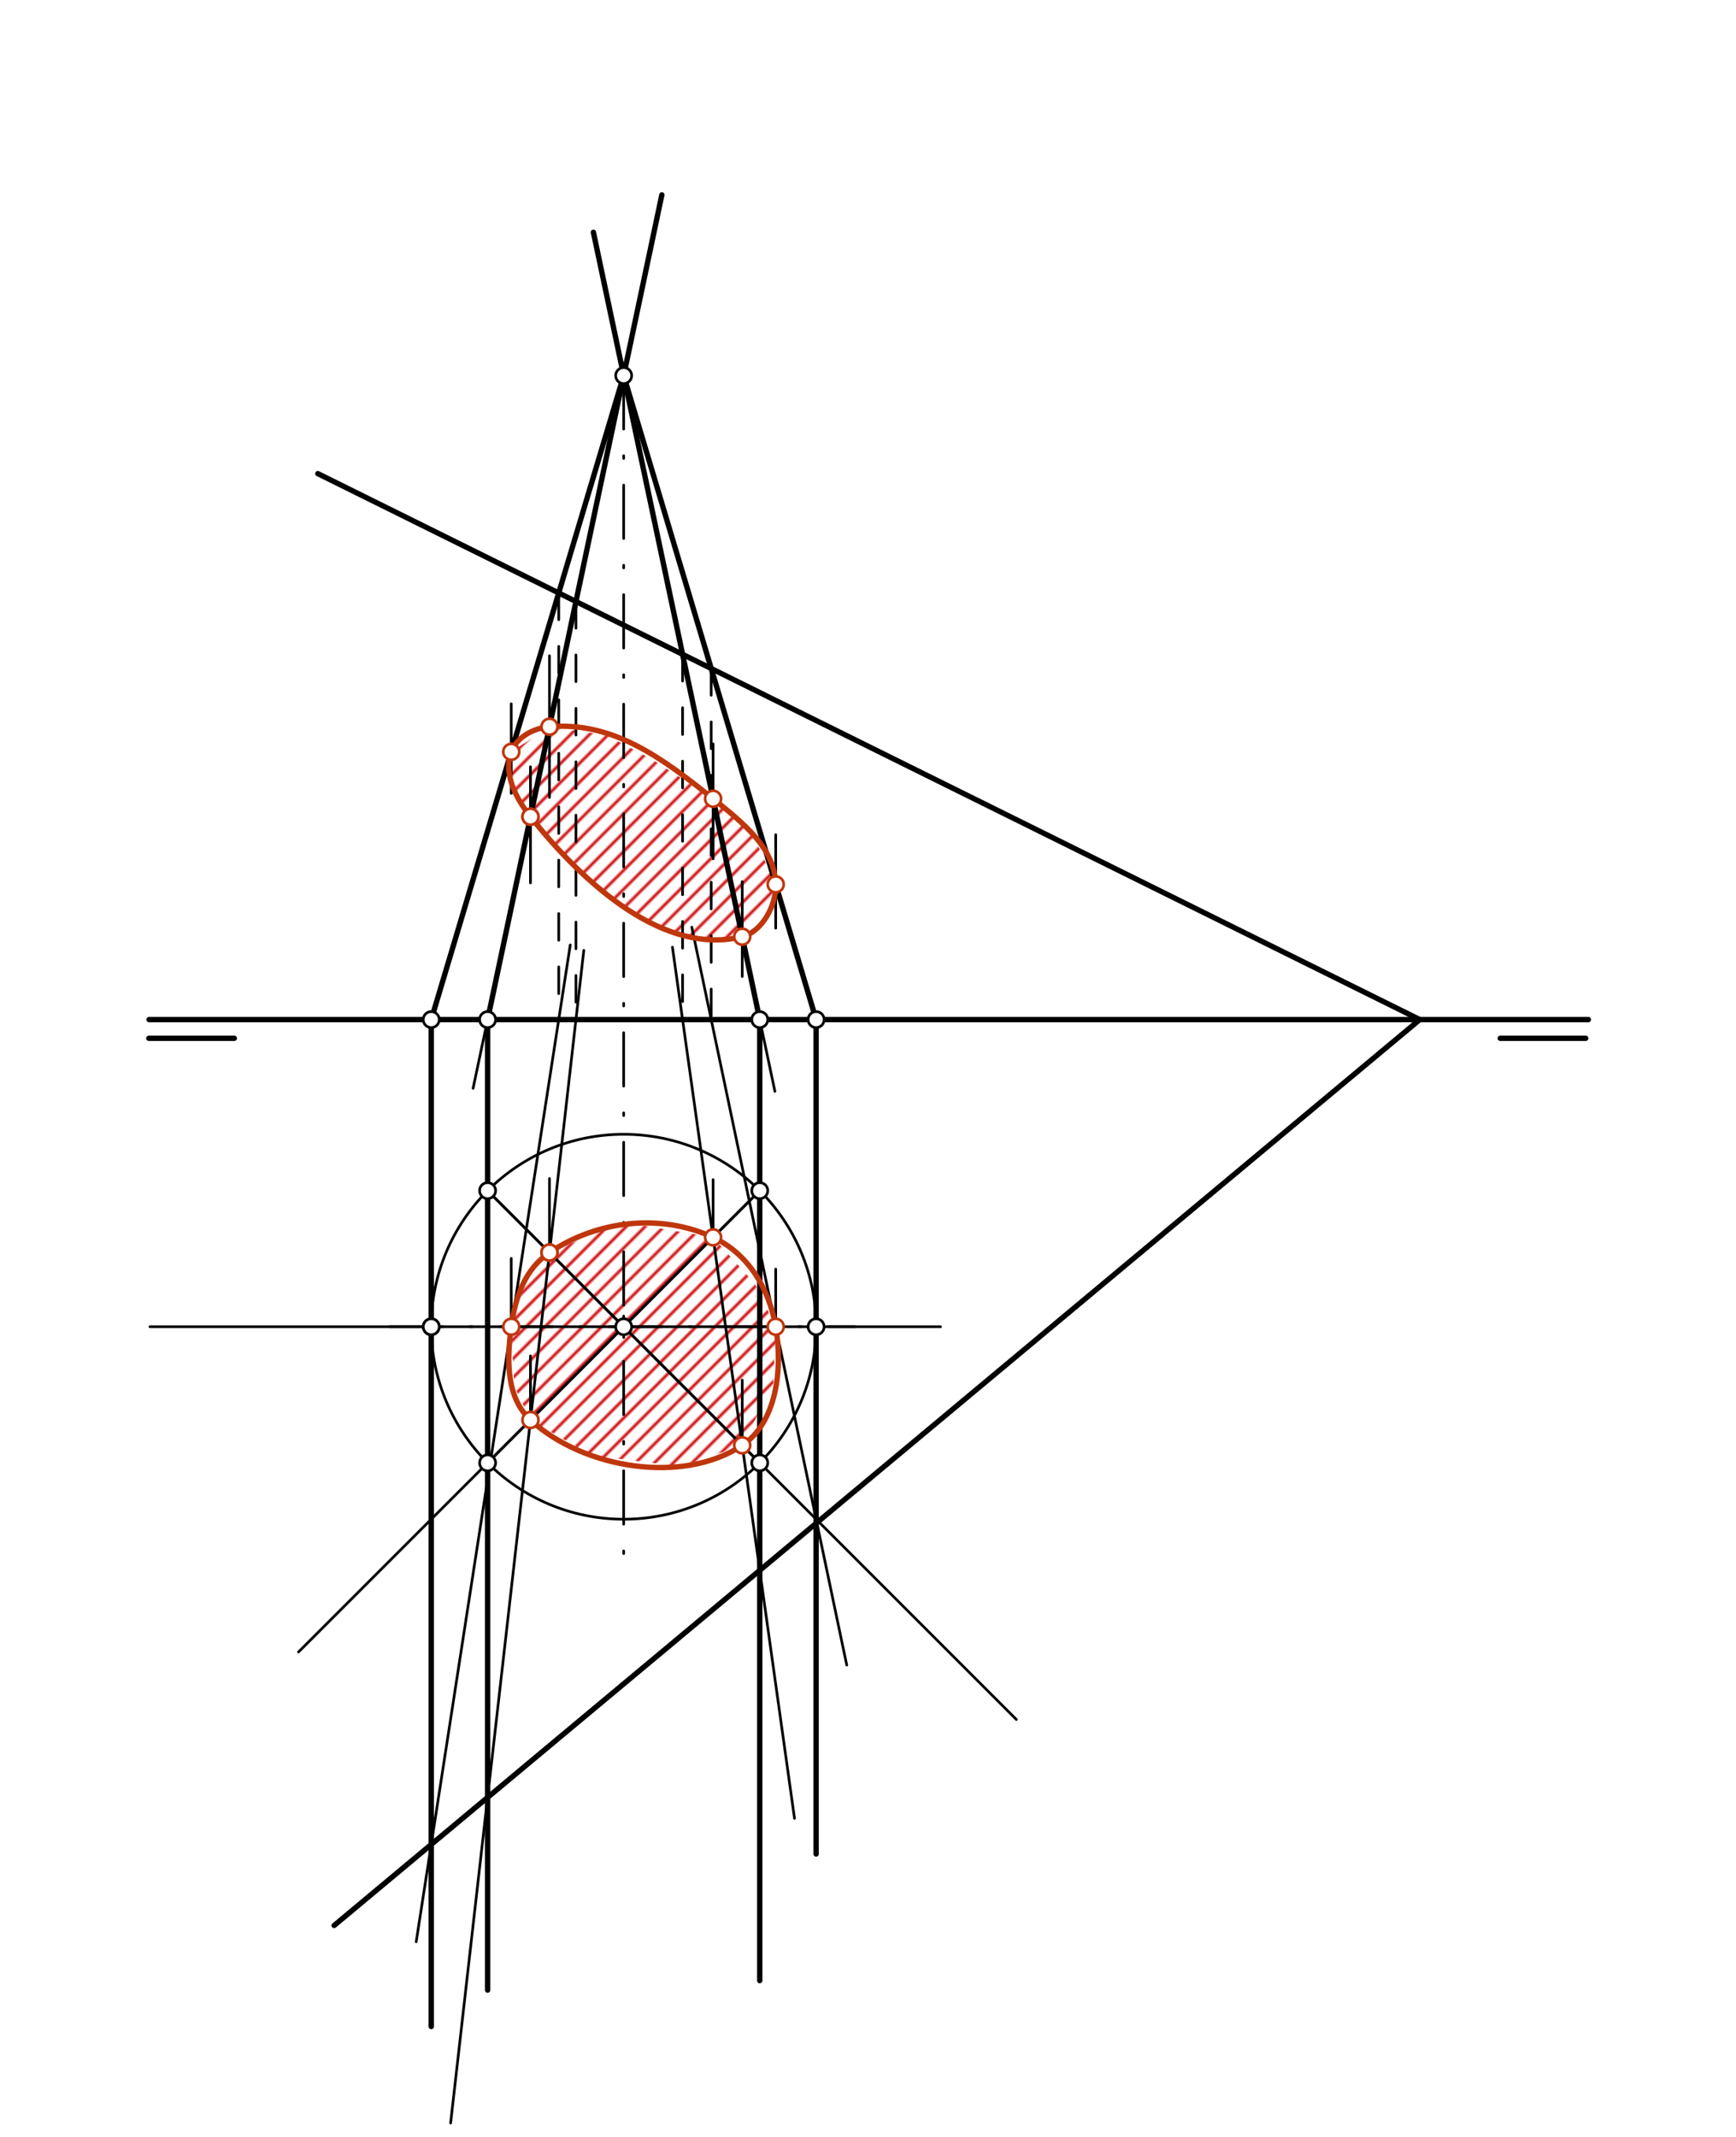 <svg xmlns="http://www.w3.org/2000/svg" class="svg--816" height="100%" preserveAspectRatio="xMidYMid meet" viewBox="0 0 650 800" width="100%"><defs><marker id="marker-arrow" markerHeight="16" markerUnits="userSpaceOnUse" markerWidth="24" orient="auto-start-reverse" refX="24" refY="4" viewBox="0 0 24 8"><path d="M 0 0 L 24 4 L 0 8 z" stroke="inherit"></path></marker></defs><g class="aux-layer--949"><g class="element--733"><defs><pattern height="5" id="fill_760_5sdk7z__pattern-stripes" patternTransform="rotate(-45)" patternUnits="userSpaceOnUse" width="5"><rect fill="#CC0000" height="1" transform="translate(0,0)" width="5"></rect></pattern></defs><g fill="url(#fill_760_5sdk7z__pattern-stripes)"><path d="M 205.741 468.912 L 232.556 457.444 L 266.996 463.214 L 282.556 480.444 L 290.442 496.691 L 289.556 517.944 L 277.91 541.08 L 255.056 548.944 L 221.556 544.944 L 198.622 531.589 L 192.556 518.944 L 191.425 496.691 L 196.556 477.444 L 205.741 468.912 Z" stroke="none"></path></g></g><g class="element--733"><defs><pattern height="5" id="fill_775_dt5w9v__pattern-stripes" patternTransform="rotate(-45)" patternUnits="userSpaceOnUse" width="5"><rect fill="#CC0000" height="1" transform="translate(0,0)" width="5"></rect></pattern></defs><g fill="url(#fill_775_dt5w9v__pattern-stripes)"><path d="M 191.425 281.462 L 205.741 272.06 L 227.056 275.222 L 244.056 284.222 L 266.996 299.021 L 282.056 312.722 L 290.442 331.073 L 286.056 342.222 L 277.91 350.663 L 262.056 352.222 L 242.056 345.722 L 217.556 327.222 L 198.622 305.749 L 191.056 293.722 L 191.425 281.462 Z" stroke="none"></path></g></g></g><g class="main-layer--75a"><g class="element--733"><line stroke="#000000" stroke-dasharray="none" stroke-linecap="round" stroke-width="2" x1="55.733" x2="87.733" y1="388.704" y2="388.704"></line></g><g class="element--733"><line stroke="#000000" stroke-dasharray="none" stroke-linecap="round" stroke-width="2" x1="561.733" x2="593.733" y1="388.704" y2="388.704"></line></g><g class="element--733"><line stroke="#000000" stroke-dasharray="none" stroke-linecap="round" stroke-width="2" x1="119.004" x2="531.603" y1="177.308" y2="381.704"></line></g><g class="element--733"><g class="center--a87"><line x1="229.52" y1="496.691" x2="237.52" y2="496.691" stroke="#000000" stroke-width="1" stroke-linecap="round"></line><line x1="233.52" y1="492.691" x2="233.52" y2="500.691" stroke="#000000" stroke-width="1" stroke-linecap="round"></line><circle class="hit--87b" cx="233.52" cy="496.691" r="4" stroke="none" fill="transparent"></circle></g><circle cx="233.52" cy="496.691" fill="none" r="72.053" stroke="#000000" stroke-dasharray="none" stroke-width="1"></circle></g><g class="element--733"><line stroke="#000000" stroke-dasharray="10" stroke-linecap="round" stroke-width="1" x1="161.467" x2="161.467" y1="496.691" y2="381.704"></line></g><g class="element--733"><line stroke="#000000" stroke-dasharray="10" stroke-linecap="round" stroke-width="1" x1="305.573" x2="305.573" y1="496.691" y2="381.704"></line></g><g class="element--733"><line stroke="#000000" stroke-dasharray="none" stroke-linecap="round" stroke-width="2" x1="55.815" x2="594.733" y1="381.704" y2="381.704"></line></g><g class="element--733"><line stroke="#000000" stroke-dasharray="none" stroke-linecap="round" stroke-width="2" x1="531.603" x2="125.111" y1="381.704" y2="720.833"></line></g><g class="element--733"><line stroke="#000000" stroke-dasharray="none" stroke-linecap="round" stroke-width="1" x1="233.52" x2="161.467" y1="140.611" y2="381.704"></line></g><g class="element--733"><line stroke="#000000" stroke-dasharray="none" stroke-linecap="round" stroke-width="1" x1="233.52" x2="305.573" y1="140.611" y2="381.704"></line></g><g class="element--733"><line stroke="#000000" stroke-dasharray="20, 10, 1, 10" stroke-linecap="round" stroke-width="1" x1="233.52" x2="233.52" y1="140.611" y2="587.611"></line></g><g class="element--733"><line stroke="#000000" stroke-dasharray="20, 10, 1, 10" stroke-linecap="round" stroke-width="1" x1="145.971" x2="320.111" y1="496.691" y2="496.691"></line></g><g class="element--733"><line stroke="#000000" stroke-dasharray="none" stroke-linecap="round" stroke-width="1" x1="182.571" x2="284.469" y1="445.741" y2="547.64"></line></g><g class="element--733"><line stroke="#000000" stroke-dasharray="none" stroke-linecap="round" stroke-width="1" x1="182.571" x2="284.469" y1="547.64" y2="445.741"></line></g><g class="element--733"><line stroke="#000000" stroke-dasharray="10" stroke-linecap="round" stroke-width="1" x1="182.571" x2="182.571" y1="547.64" y2="381.704"></line></g><g class="element--733"><line stroke="#000000" stroke-dasharray="10" stroke-linecap="round" stroke-width="1" x1="284.469" x2="284.469" y1="547.64" y2="381.704"></line></g><g class="element--733"><line stroke="#000000" stroke-dasharray="none" stroke-linecap="round" stroke-width="1" x1="352.153" x2="56.148" y1="496.691" y2="496.691"></line></g><g class="element--733"><line stroke="#000000" stroke-dasharray="none" stroke-linecap="round" stroke-width="2" x1="233.52" x2="161.467" y1="140.611" y2="381.704"></line></g><g class="element--733"><line stroke="#000000" stroke-dasharray="none" stroke-linecap="round" stroke-width="2" x1="161.467" x2="161.467" y1="381.704" y2="758.667"></line></g><g class="element--733"><line stroke="#000000" stroke-dasharray="10" stroke-linecap="round" stroke-width="1" x1="209.199" x2="209.199" y1="221.989" y2="381.704"></line></g><g class="element--733"><line stroke="#000000" stroke-dasharray="none" stroke-linecap="round" stroke-width="1" x1="213.519" x2="155.835" y1="353.758" y2="726.934"></line></g><g class="element--733"><line stroke="#000000" stroke-dasharray="none" stroke-linecap="round" stroke-width="2" x1="233.52" x2="305.573" y1="140.611" y2="381.704"></line></g><g class="element--733"><line stroke="#000000" stroke-dasharray="none" stroke-linecap="round" stroke-width="2" x1="305.573" x2="305.573" y1="381.704" y2="694.074"></line></g><g class="element--733"><line stroke="#000000" stroke-dasharray="10" stroke-linecap="round" stroke-width="1" x1="266.294" x2="266.294" y1="250.273" y2="381.704"></line></g><g class="element--733"><line stroke="#000000" stroke-dasharray="none" stroke-linecap="round" stroke-width="1" x1="259.025" x2="317.042" y1="347.093" y2="623.353"></line></g><g class="element--733"><line stroke="#000000" stroke-dasharray="none" stroke-linecap="round" stroke-width="1" x1="177.135" x2="247.815" y1="407.424" y2="72.967"></line></g><g class="element--733"><line stroke="#000000" stroke-dasharray="none" stroke-linecap="round" stroke-width="1" x1="182.571" x2="380.563" y1="445.741" y2="643.734"></line></g><g class="element--733"><line stroke="#000000" stroke-dasharray="none" stroke-linecap="round" stroke-width="1" x1="284.469" x2="111.772" y1="445.741" y2="618.439"></line></g><g class="element--733"><line stroke="#000000" stroke-dasharray="none" stroke-linecap="round" stroke-width="2" x1="247.815" x2="182.571" y1="72.967" y2="381.704"></line></g><g class="element--733"><line stroke="#000000" stroke-dasharray="none" stroke-linecap="round" stroke-width="2" x1="182.571" x2="182.571" y1="381.704" y2="745.037"></line></g><g class="element--733"><line stroke="#000000" stroke-dasharray="10" stroke-linecap="round" stroke-width="1" x1="215.647" x2="215.647" y1="225.184" y2="381.704"></line></g><g class="element--733"><line stroke="#000000" stroke-dasharray="none" stroke-linecap="round" stroke-width="1" x1="218.592" x2="168.723" y1="355.78" y2="794.798"></line></g><g class="element--733"><line stroke="#000000" stroke-dasharray="none" stroke-linecap="round" stroke-width="1" x1="222.179" x2="290.147" y1="86.945" y2="408.571"></line></g><g class="element--733"><line stroke="#000000" stroke-dasharray="none" stroke-linecap="round" stroke-width="2" x1="222.179" x2="284.469" y1="86.945" y2="381.704"></line></g><g class="element--733"><line stroke="#000000" stroke-dasharray="none" stroke-linecap="round" stroke-width="2" x1="284.469" x2="284.469" y1="381.704" y2="741.481"></line></g><g class="element--733"><line stroke="#000000" stroke-dasharray="10" stroke-linecap="round" stroke-width="1" x1="255.572" x2="255.572" y1="244.962" y2="381.704"></line></g><g class="element--733"><line stroke="#000000" stroke-dasharray="none" stroke-linecap="round" stroke-width="1" x1="251.772" x2="297.479" y1="354.592" y2="680.709"></line></g><g class="element--733"><line stroke="#000000" stroke-dasharray="none" stroke-linecap="round" stroke-width="1" x1="191.425" x2="191.425" y1="496.691" y2="471.111"></line></g><g class="element--733"><line stroke="#000000" stroke-dasharray="none" stroke-linecap="round" stroke-width="1" x1="191.425" x2="191.425" y1="297" y2="263.5"></line></g><g class="element--733"><line stroke="#000000" stroke-dasharray="none" stroke-linecap="round" stroke-width="1" x1="290.442" x2="290.442" y1="496.691" y2="475.111"></line></g><g class="element--733"><line stroke="#000000" stroke-dasharray="none" stroke-linecap="round" stroke-width="1" x1="290.442" x2="290.442" y1="347.5" y2="312.5"></line></g><g class="element--733"><line stroke="#000000" stroke-dasharray="none" stroke-linecap="round" stroke-width="1" x1="205.741" x2="205.741" y1="468.912" y2="441.207"></line></g><g class="element--733"><line stroke="#000000" stroke-dasharray="none" stroke-linecap="round" stroke-width="1" x1="205.741" x2="205.741" y1="298.53" y2="245.5"></line></g><g class="element--733"><line stroke="#000000" stroke-dasharray="none" stroke-linecap="round" stroke-width="1" x1="198.622" x2="198.622" y1="531.589" y2="507.611"></line></g><g class="element--733"><line stroke="#000000" stroke-dasharray="none" stroke-linecap="round" stroke-width="1" x1="198.622" x2="198.622" y1="330.535" y2="287.056"></line></g><g class="element--733"><line stroke="#000000" stroke-dasharray="none" stroke-linecap="round" stroke-width="1" x1="266.996" x2="266.996" y1="463.214" y2="441.611"></line></g><g class="element--733"><line stroke="#000000" stroke-dasharray="none" stroke-linecap="round" stroke-width="1" x1="266.996" x2="266.996" y1="321.5" y2="278.5"></line></g><g class="element--733"><line stroke="#000000" stroke-dasharray="none" stroke-linecap="round" stroke-width="1" x1="277.91" x2="277.91" y1="541.08" y2="516.667"></line></g><g class="element--733"><line stroke="#000000" stroke-dasharray="none" stroke-linecap="round" stroke-width="1" x1="277.91" x2="277.91" y1="365.556" y2="330.056"></line></g><g class="element--733"><path d="M 191.425 496.691 C 192.985 485.31, 196.621 475.07, 205.741 468.912 C 223.696 456.79, 247.471 454.176, 266.996 463.214 C 279.968 469.219, 287.999 482.278, 290.442 496.691 C 293.199 512.957, 290.666 532.571, 277.91 541.08 C 255.824 555.812, 218.635 549.983, 198.622 531.589 C 189.692 523.381, 189.646 509.667, 191.425 496.691" fill="none" stroke="#BF360C" stroke-linecap="round" stroke-width="2"></path></g><g class="element--733"><path d="M 191.425 281.462 C 193.42 276.009, 199.725 272.561, 205.741 272.06 C 229.248 270.098, 247.436 283.302, 266.996 299.021 C 278.603 308.348, 290.017 317.472, 290.442 331.073 C 290.69 339.038, 285.303 348.829, 277.91 350.663 C 248.938 357.85, 219.229 331.667, 198.622 305.749 C 192.894 298.545, 188.474 289.526, 191.425 281.462" fill="none" stroke="#BF360C" stroke-linecap="round" stroke-width="2"></path></g><g class="element--733"><circle cx="233.52" cy="496.691" r="3" stroke="#000000" stroke-width="1" fill="#ffffff"></circle>}</g><g class="element--733"><circle cx="161.467" cy="496.691" r="3" stroke="#000000" stroke-width="1" fill="#ffffff"></circle>}</g><g class="element--733"><circle cx="305.573" cy="496.691" r="3" stroke="#000000" stroke-width="1" fill="#ffffff"></circle>}</g><g class="element--733"><circle cx="161.467" cy="496.691" r="3" stroke="#000000" stroke-width="1" fill="#ffffff"></circle>}</g><g class="element--733"><circle cx="161.467" cy="381.704" r="3" stroke="#000000" stroke-width="1" fill="#ffffff"></circle>}</g><g class="element--733"><circle cx="305.573" cy="381.704" r="3" stroke="#000000" stroke-width="1" fill="#ffffff"></circle>}</g><g class="element--733"><circle cx="233.52" cy="140.611" r="3" stroke="#000000" stroke-width="1" fill="#ffffff"></circle>}</g><g class="element--733"><circle cx="182.571" cy="445.741" r="3" stroke="#000000" stroke-width="1" fill="#ffffff"></circle>}</g><g class="element--733"><circle cx="182.571" cy="547.64" r="3" stroke="#000000" stroke-width="1" fill="#ffffff"></circle>}</g><g class="element--733"><circle cx="284.469" cy="547.64" r="3" stroke="#000000" stroke-width="1" fill="#ffffff"></circle>}</g><g class="element--733"><circle cx="284.469" cy="445.741" r="3" stroke="#000000" stroke-width="1" fill="#ffffff"></circle>}</g><g class="element--733"><circle cx="182.571" cy="381.704" r="3" stroke="#000000" stroke-width="1" fill="#ffffff"></circle>}</g><g class="element--733"><circle cx="284.469" cy="381.704" r="3" stroke="#000000" stroke-width="1" fill="#ffffff"></circle>}</g><g class="element--733"><circle cx="191.425" cy="496.691" r="3" stroke="#BF360C" stroke-width="1" fill="#ffffff"></circle>}</g><g class="element--733"><circle cx="290.442" cy="496.691" r="3" stroke="#BF360C" stroke-width="1" fill="#ffffff"></circle>}</g><g class="element--733"><circle cx="205.741" cy="468.912" r="3" stroke="#BF360C" stroke-width="1" fill="#ffffff"></circle>}</g><g class="element--733"><circle cx="198.622" cy="531.589" r="3" stroke="#BF360C" stroke-width="1" fill="#ffffff"></circle>}</g><g class="element--733"><circle cx="266.996" cy="463.214" r="3" stroke="#BF360C" stroke-width="1" fill="#ffffff"></circle>}</g><g class="element--733"><circle cx="277.91" cy="541.08" r="3" stroke="#BF360C" stroke-width="1" fill="#ffffff"></circle>}</g><g class="element--733"><circle cx="191.425" cy="281.462" r="3" stroke="#BF360C" stroke-width="1" fill="#ffffff"></circle>}</g><g class="element--733"><circle cx="290.442" cy="331.073" r="3" stroke="#BF360C" stroke-width="1" fill="#ffffff"></circle>}</g><g class="element--733"><circle cx="205.741" cy="468.912" r="3" stroke="#BF360C" stroke-width="1" fill="#ffffff"></circle>}</g><g class="element--733"><circle cx="205.741" cy="272.06" r="3" stroke="#BF360C" stroke-width="1" fill="#ffffff"></circle>}</g><g class="element--733"><circle cx="198.622" cy="305.749" r="3" stroke="#BF360C" stroke-width="1" fill="#ffffff"></circle>}</g><g class="element--733"><circle cx="198.622" cy="305.749" r="3" stroke="#BF360C" stroke-width="1" fill="#ffffff"></circle>}</g><g class="element--733"><circle cx="266.996" cy="299.021" r="3" stroke="#BF360C" stroke-width="1" fill="#ffffff"></circle>}</g><g class="element--733"><circle cx="277.91" cy="350.663" r="3" stroke="#BF360C" stroke-width="1" fill="#ffffff"></circle>}</g></g><g class="snaps-layer--ac6"></g><g class="temp-layer--52d"></g></svg>